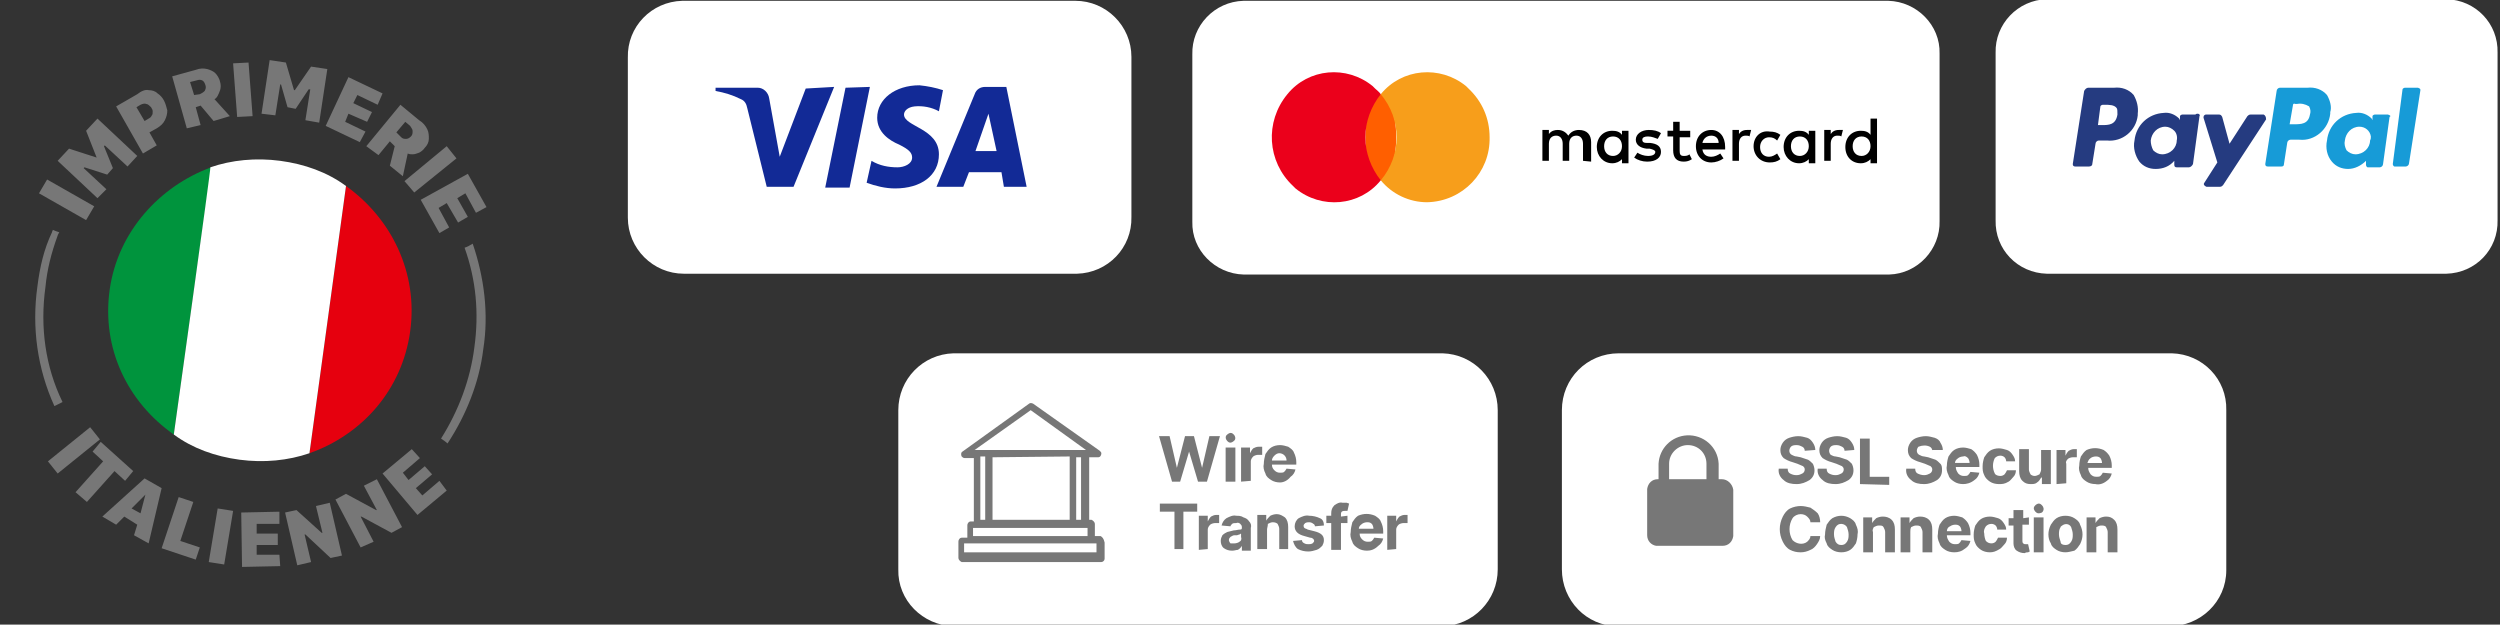 <svg xmlns="http://www.w3.org/2000/svg" xml:space="preserve" id="Livello_1" x="0" y="0" version="1.1" viewBox="0 0 307.8 76.9"><rect x="0" y="0" width="307.8" height="76.9" fill="#333333" stroke="none"/><style>.st0{fill:#777}.st1{fill:#fff}</style><path id="Tracciato_150" d="M126.9 52c-.8 0-1.4.7-1.4 1.4 0 .8.6 1.4 1.4 1.5.8-.1 1.4-.8 1.3-1.6 0-.7-.6-1.2-1.3-1.3m0 2c-.3 0-.6-.3-.6-.6s.2-.6.5-.6.6.2.6.5c.1.4-.2.7-.5.7" class="st0"/><path id="Tracciato_151" d="M125 60.2h.1v.2h-.1c-.2 0-.4.2-.4.5 0 .2.2.4.4.4h.4c.5 1.1 1.8 1.7 3 1.2.2-.1.3-.3.2-.5s-.3-.3-.5-.2c-.6.2-1.2.1-1.6-.4h-.1 1.3c.2 0 .4-.2.4-.5 0-.2-.2-.4-.4-.4H126v-.2h1.9c.2 0 .4-.2.5-.4 0-.2-.2-.4-.4-.5h-1.7c.4-.6 1.1-.8 1.8-.5.2.1.5 0 .5-.2.1-.2 0-.5-.2-.6-1.2-.4-2.5.2-3 1.4h-.3c-.2 0-.4.2-.5.4-.1.1.1.3.4.3" class="st0"/><path d="M177.6 43.5h-60.2c-3.8.1-6.8 3.2-6.8 7v19.6c-.1 3.8 3 6.9 6.8 7h60.2c3.8-.1 6.8-3.2 6.8-7V50.5c0-3.8-3-6.9-6.8-7" class="st1"/><path id="Tracciato_149" d="M135.5 66h-.7v-1.5c0-.2-.2-.4-.4-.5h-.3v-7.7h1.1c.3 0 .4-.3.4-.5 0-.1-.1-.2-.2-.3l-8.2-5.8c-.2-.1-.4-.1-.5 0l-8.2 5.9c-.2.1-.2.4-.1.6.1.1.2.2.4.2h1.1v7.8h-.4c-.2 0-.4.2-.4.5v1.5h-.7c-.2 0-.4.2-.4.5v2c0 .2.2.4.4.5h17.2c.2 0 .4-.2.4-.4v-2c-.1-.5-.3-.7-.5-.8m-2.4-2h-.6v-7.7h.6zm-1.4-7.8V64h-9.5v-7.7zm-4.8-5.7 6.8 4.9H120zm-6.2 5.7h.6V64h-.6zm-.9 8.8h14.1v1h-14.1zm15.2 3h-16.3v-1.1H135z" class="st0"/><path d="m144.3 59.3-1.6-5.6h1.3l.9 3.9 1-3.9h1.1l1 3.9.9-3.9h1.3l-1.6 5.6h-1.1l-1.1-3.7-1.1 3.7zm7.2-4.8c-.2 0-.3-.1-.4-.2-.2-.2-.3-.6 0-.8.1-.1.3-.2.4-.2.2 0 .3.1.4.2.2.2.3.6 0 .8-.1.1-.3.2-.4.2m-.6 4.8v-4.2h1.2v4.2zm1.9 0v-4.2h1.1v.7c.1-.2.2-.4.4-.6.2-.1.4-.2.7-.2h.4v1h-.5c-.2 0-.5.1-.6.2q-.3.3-.3.6v2.4zm4.8.1c-.4 0-.8-.1-1.1-.3s-.6-.4-.7-.8c-.2-.4-.3-.8-.2-1.2 0-.4.1-.8.2-1.2.2-.3.4-.6.7-.8s.7-.3 1.1-.3c.3 0 .7.1 1 .2.3.2.6.4.7.7q.3.6.3 1.2v.3h-3c0 .3.1.5.3.7s.4.3.7.3c.2 0 .4 0 .5-.1s.2-.2.3-.4l1.1.1q-.15.6-.6.9c-.4.5-.9.7-1.3.7m-1-2.7h1.8c0-.5-.4-.9-.9-.9q-.3 0-.6.3t-.3.6M142.8 63v-1h4.6v1h-1.7v4.6h-1.1V63zm4.8 4.7v-4.2h1.1v.7c.1-.2.2-.4.4-.6.2-.1.4-.2.6-.2h.4v1h-.5c-.2 0-.5.1-.6.2q-.3.3-.3.6v2.4zm4.1.1c-.4 0-.7-.1-1-.3s-.4-.6-.4-.9.1-.5.2-.7c.2-.2.4-.3.6-.4.3-.1.5-.1.8-.2.3 0 .5-.1.8-.1.2 0 .2-.1.2-.3s-.1-.3-.2-.4-.3-.2-.5-.1c-.2 0-.4 0-.5.1s-.2.2-.2.3l-1.1-.1q.15-.6.6-.9c.4-.2.8-.4 1.2-.3.3 0 .6 0 .9.2.3.1.5.2.7.5.2.2.3.5.2.8v2.8h-1.1v-.6c-.1.2-.3.4-.5.5-.2 0-.4.1-.7.1m.3-.9c.2 0 .5-.1.6-.2.2-.1.3-.3.2-.6v-.4c-.1 0-.1.1-.2.1l-.3.1h-.3c-.2 0-.3.1-.5.2-.1.1-.2.2-.2.4 0 .1.1.3.2.4zm4-1.7v2.4h-1.2v-4.2h1.1v.7c.1-.2.3-.4.5-.6.2-.1.5-.2.8-.2.4 0 .7.2 1 .4.3.3.4.7.4 1.2v2.7h-1.1v-2.5c0-.2-.1-.4-.2-.6-.1-.1-.3-.2-.6-.2-.2 0-.4.1-.6.2 0 .3-.1.5-.1.7m7-.5-1.1.1c0-.1-.1-.3-.2-.3-.1-.1-.3-.2-.5-.2s-.3 0-.5.1c-.1.1-.2.2-.2.3s0 .2.1.3.3.1.4.2l.8.2c.8.2 1.2.5 1.2 1.1 0 .3-.1.5-.2.7-.2.2-.4.4-.7.5s-.7.2-1 .2c-.5 0-.9-.1-1.3-.3-.3-.2-.5-.6-.6-1l1.1-.1c0 .2.1.3.3.4s.3.1.5.1.3 0 .5-.1c.1-.1.2-.2.2-.3 0-.2-.2-.4-.5-.4l-.7-.2q-1.2-.3-1.2-1.2c0-.4.2-.8.5-1 .4-.2.8-.4 1.3-.3.4 0 .9.1 1.3.3.3.1.5.4.5.9m2.9-1.2v.9h-.8v3.3h-1.2v-3.3h-.6v-.9h.6v-.3c0-.4.1-.7.4-1 .3-.2.6-.4 1-.3h.5l.3.1-.2.9h-.3c-.1 0-.3 0-.4.1s-.1.2-.1.3v.3zm2.4 4.3c-.4 0-.8-.1-1.1-.3s-.6-.4-.7-.8c-.2-.4-.3-.8-.2-1.2 0-.4.1-.8.2-1.2.2-.3.4-.6.7-.8q1.05-.45 2.1 0c.3.2.6.4.7.7q.3.6.3 1.2v.3h-2.9c0 .3.1.5.3.7s.4.3.7.3c.2 0 .4 0 .5-.1s.2-.2.3-.4l1.1.1q-.15.6-.6.9c-.5.5-1 .6-1.4.6m-1-2.7h1.8c0-.2-.1-.5-.2-.6-.2-.2-.4-.2-.6-.2s-.5.1-.6.2c-.3.2-.4.4-.4.6m3.5 2.6v-4.2h1.1v.7c.1-.2.2-.4.4-.6.2-.1.4-.2.6-.2h.4v1h-.5c-.2 0-.5.1-.6.2q-.3.3-.3.6v2.4z" class="st0"/><path d="M267.1 43.5h-67.8c-3.9 0-7 3.1-7 7v19.6c0 3.8 3 7 6.9 7h67.9c3.8 0 7-3 7-6.9V50.5c.1-3.8-2.9-6.9-6.7-7z" class="st1"/><path d="M212 59h-.4v-1.9c-.1-2.1-1.9-3.6-3.9-3.5-1.9.1-3.4 1.6-3.5 3.5V59h-.1c-.7 0-1.2.5-1.3 1.2v5.7c0 .7.5 1.2 1.1 1.3h8.2c.7 0 1.2-.5 1.3-1.2v-5.7c-.1-.7-.7-1.3-1.4-1.3m-6.5 0v-1.9c0-1.3 1.1-2.3 2.3-2.3 1.3 0 2.3 1 2.3 2.3V59zm16.7-3.5c0-.2-.1-.4-.3-.5s-.4-.2-.7-.2c-.2 0-.5 0-.7.2-.1.1-.2.3-.2.5s.1.4.3.5.4.2.6.2l.5.1.9.3c.2.1.4.3.6.5.1.2.2.5.2.8q0 .75-.6 1.2c-.5.3-1 .5-1.6.5s-1.2-.1-1.6-.5c-.4-.3-.7-.8-.6-1.4h1.1q0 .45.3.6c.3.15.5.2.8.2s.5-.1.7-.2.3-.3.3-.5-.1-.3-.2-.4c-.2-.1-.5-.2-.7-.3l-.6-.2c-.4-.1-.8-.3-1.1-.5-.3-.3-.4-.6-.4-1q0-.45.3-.9c.2-.3.5-.5.8-.6s.7-.2 1.1-.2.7.1 1.1.2c.3.1.5.3.7.6s.3.6.3.9zm4.9 0c0-.2-.1-.4-.3-.5s-.4-.2-.7-.2c-.2 0-.5 0-.7.2-.1.1-.2.3-.2.5s.1.4.2.5c.2.1.4.2.6.2l.5.1.9.3c.2.1.4.3.6.5.1.2.2.5.2.8q0 .75-.6 1.2c-.5.3-1 .5-1.6.5s-1.2-.1-1.6-.5c-.4-.3-.7-.8-.6-1.4h1.1q0 .45.3.6c.3.15.5.2.8.2s.5-.1.7-.2.3-.3.3-.5-.1-.3-.2-.4c-.2-.1-.5-.2-.7-.3l-.6-.2c-.4-.1-.8-.3-1.1-.5-.3-.3-.4-.6-.4-1q0-.45.3-.9c.2-.3.5-.5.8-.6s.7-.2 1.1-.2.7.1 1.1.2c.3.1.5.3.7.6s.3.6.3.9zm1.9 4.1V54h1.2v4.7h2.4v1zm8.9-4.1c0-.2-.1-.4-.3-.5-.4-.2-.9-.2-1.4 0-.1.1-.2.3-.2.5s.1.4.3.5.4.2.6.2l.5.1.9.3c.2.1.4.3.6.5s.2.5.2.8q0 .75-.6 1.2c-.5.3-1 .5-1.6.5s-1.2-.1-1.6-.5c-.4-.3-.7-.8-.6-1.4h1.1q0 .45.3.6c.2.1.5.2.8.2s.5-.1.7-.2.3-.3.3-.5-.1-.3-.2-.4c-.2-.1-.5-.2-.7-.3l-.6-.2c-.4-.1-.8-.3-1.1-.5-.3-.3-.4-.6-.4-1q0-.45.3-.9c.2-.3.5-.5.8-.6s.7-.2 1.1-.2.7.1 1.1.2c.3.1.6.3.7.6q.3.45.3.9h-1.3zm3.8 4.1c-.4 0-.8-.1-1.1-.3s-.6-.4-.7-.8c-.2-.4-.3-.8-.2-1.2 0-.4.1-.8.2-1.1.2-.3.4-.6.7-.8s.7-.3 1.1-.3c.3 0 .7.1 1 .2.3.2.5.4.7.7q.3.6.3 1.2v.3h-2.9c0 .3.1.5.3.8.2.2.4.3.7.3.2 0 .4 0 .5-.1s.2-.2.3-.4l1.1.1q-.15.6-.6.9c-.5.4-1 .5-1.4.5m-1-2.6h1.8c0-.2-.1-.5-.2-.6-.2-.2-.4-.3-.6-.2-.2 0-.5.1-.6.2-.3.2-.4.4-.4.6m5.4 2.6c-.4 0-.8-.1-1.1-.3s-.6-.5-.7-.8c-.2-.4-.2-.7-.2-1.1s.1-.8.2-1.1c.2-.3.4-.6.7-.8s.7-.3 1.1-.3c.3 0 .7.1 1 .2s.5.3.7.6.3.5.3.8H247c0-.2-.1-.4-.2-.5s-.3-.2-.5-.2c-.3 0-.5.1-.7.3-.3.6-.3 1.3 0 1.9.1.2.4.3.7.3.2 0 .4-.1.5-.2s.2-.3.3-.5h1.1c0 .3-.1.6-.3.8s-.4.5-.6.6c-.5.3-.8.3-1.2.3m5.2-1.8v-2.4h1.2v4.2h-1.1v-.8h-.1c-.1.2-.3.5-.5.6-.2.2-.5.2-.8.2-.4 0-.7-.1-1-.4s-.4-.7-.4-1.2v-2.7h1.2v2.5c0 .2.1.4.2.6.1.1.3.2.5.2s.4-.1.6-.2c.1-.2.2-.4.2-.6m1.9 1.8v-4.2h1.1v.7c.1-.2.2-.4.4-.6.2-.1.4-.2.6-.2h.4v1h-.5c-.2 0-.5.1-.6.2-.2.2-.3.4-.2.6v2.4zm4.8 0c-.4 0-.8-.1-1.1-.3s-.6-.4-.7-.8c-.2-.4-.3-.8-.2-1.2 0-.4.1-.8.2-1.1.2-.3.4-.6.7-.8q1.05-.45 2.1 0c.3.2.5.4.7.7q.3.6.3 1.2v.3h-2.9c0 .3.1.5.3.8.2.2.4.3.7.3.2 0 .4 0 .5-.1s.2-.2.3-.4l1.1.1q-.15.6-.6.9c-.5.4-1 .5-1.4.4m-1-2.6h1.8c0-.2-.1-.5-.2-.6-.2-.2-.4-.2-.6-.2s-.5.1-.6.2c-.3.2-.3.4-.4.6m-32.9 7.3h-1.2c0-.3-.2-.5-.4-.7s-.5-.3-.8-.3c-.4 0-.8.2-1 .5-.5.8-.5 1.9 0 2.7.5.5 1.3.6 1.8.2.2-.2.4-.4.4-.7h1.2c0 .4-.2.7-.4 1s-.5.6-.8.7q-.6.3-1.2.3c-.5 0-.9-.1-1.3-.3s-.7-.6-.9-1c-.5-1-.5-2.1 0-3.1.2-.4.5-.8.9-1s.9-.3 1.3-.3.8.1 1.2.2c.3.2.6.4.9.7.2.3.3.7.3 1.1m2.6 3.7c-.4 0-.8-.1-1.1-.3s-.6-.4-.7-.8c-.2-.4-.3-.7-.2-1.1 0-.4.1-.8.2-1.2.2-.3.4-.6.7-.8.7-.4 1.5-.4 2.2 0 .3.2.6.4.7.8.2.4.3.8.2 1.2 0 .4-.1.8-.2 1.1-.2.3-.4.6-.7.8s-.7.3-1.1.3m0-.9c.3 0 .5-.1.7-.4s.2-.6.2-.9-.1-.6-.2-.9c-.1-.2-.4-.4-.7-.4s-.5.1-.7.4-.2.6-.2.9.1.6.2.9c.2.3.4.4.7.4m3.9-1.6V68h-1.2v-4.3h1.1v.7c.1-.2.3-.4.5-.6.2-.1.5-.2.8-.2.4 0 .8.1 1.1.4s.4.7.4 1.2V68h-1.2v-2.5c0-.2-.1-.4-.2-.6s-.3-.2-.6-.2c-.2 0-.4.1-.6.2-.1.2-.2.4-.1.6m4.6 0V68H234v-4.3h1.1v.7c.1-.2.3-.4.5-.6.2-.1.5-.2.8-.2.4 0 .8.1 1.1.4s.4.7.4 1.2V68h-1.2v-2.5c0-.2-.1-.4-.2-.6s-.4-.2-.6-.2-.4.1-.6.2c-.1.2-.1.4-.1.6m5.4 2.5c-.4 0-.8-.1-1.1-.3s-.6-.4-.7-.8c-.2-.4-.3-.8-.2-1.2 0-.4.1-.8.2-1.1.2-.3.4-.6.7-.8s.7-.3 1.1-.3c.3 0 .7.1 1 .2.3.2.5.4.7.7q.3.6.3 1.2v.3h-2.9c0 .3.1.5.3.8.2.2.4.3.7.3.2 0 .4 0 .5-.1s.2-.2.3-.4l1.1.1q-.15.6-.6.9c-.5.4-.9.5-1.4.5m-.9-2.6h1.8c0-.2-.1-.5-.2-.6-.2-.2-.4-.2-.6-.2s-.5.1-.6.2c-.3.1-.4.4-.4.6M245 68c-.4 0-.8-.1-1.1-.3s-.6-.5-.7-.8c-.2-.4-.2-.7-.2-1.1s.1-.8.2-1.1c.2-.3.4-.6.7-.8s.7-.3 1.1-.3c.3 0 .7.1 1 .2s.5.3.7.6.3.5.3.8h-1.1c0-.2-.1-.4-.2-.5s-.3-.2-.5-.2c-.3 0-.5.1-.7.3-.2.3-.3.6-.2.9 0 .3.1.7.2.9.2.2.4.3.7.3.2 0 .4-.1.5-.2s.2-.3.3-.5h1.1c0 .3-.1.6-.3.8s-.4.5-.6.6c-.5.3-.8.4-1.2.4m4.8-4.3v.9h-.8v2c0 .1 0 .2.1.3s.2.1.3.1h.3l.2.9-.2.1c-.1 0-.3 0-.4.1-.4 0-.7-.1-1-.3s-.4-.6-.4-.9v-2.2h-.6v-.9h.6v-1h1.2v1zm1.2-.5c-.2 0-.3-.1-.4-.2s-.2-.3-.2-.4c0-.2.1-.3.2-.4s.3-.2.4-.2c.2 0 .3.1.4.2.2.2.3.5.1.8l-.1.1s-.2.1-.4.1m-.6 4.8v-4.3h1.2V68zm3.9 0c-.4 0-.8-.1-1.1-.3s-.6-.4-.7-.8c-.2-.3-.3-.7-.3-1.1s.1-.8.3-1.2c.2-.3.4-.6.7-.8s.7-.3 1.1-.3.8.1 1.1.3.6.4.7.8q.3.6.3 1.2t-.3 1.2c-.2.3-.4.6-.7.8-.4.1-.8.2-1.1.2m0-.9c.3 0 .5-.1.7-.4s.2-.6.2-.9-.1-.6-.2-.9c-.2-.4-.7-.5-1.1-.2-.1.1-.2.1-.2.2-.2.3-.2.6-.2.9s.1.6.2.9c0 .3.3.4.6.4m3.8-1.6V68h-1.2v-4.3h1.1v.7c.1-.2.3-.4.5-.6.2-.1.5-.2.8-.2.4 0 .7.1 1 .4s.4.7.4 1.2V68h-1.2v-2.5c0-.2-.1-.4-.2-.6s-.4-.2-.6-.2-.4.1-.6.2z" class="st0"/><path d="m42.6 22.9-4.5 32.9c6.5-2.3 11.4-7.8 12.4-15s-2.3-13.9-7.9-17.9" style="fill:#e6000e"/><path d="M26 20.6c-6.3 2.3-11.5 7.9-12.5 15.1s2.2 13.8 7.9 17.8z" style="fill:#00943d"/><path d="M57.2 30.5q2.1 5.85 1.2 12.3c-.5 3.9-1.9 7.7-4.1 11.2.3.2.6.4.8.6 2.3-3.5 3.9-7.5 4.4-11.6.7-4.4.1-8.9-1.3-13-.3.2-.7.4-1 .5M5.6 35.3c.2-2.1.7-4.1 1.5-6.3 0-.1.1-.2.2-.4-.3-.1-.6-.2-.8-.3 0 .1-.1.2-.1.3-1 2.1-1.5 4.3-1.8 6.7-.7 5 0 10.1 2.1 14.7l1-.5c-2.1-4.3-2.8-9.2-2.1-14.2" class="st0"/><path d="M21.4 53.5c2.3 1.7 5.1 2.7 8.1 3.1s6 .1 8.6-.8l4.5-32.9c-2.3-1.7-5.1-2.7-8.1-3.1s-6-.1-8.6.8c.1 0-4.5 32.9-4.5 32.9" class="st1"/><path d="m10.6 27.1-5.8-3.3 1-1.7 5.8 3.3zm1.4-2.7-4.9-4.6 1.4-1.5 3.4 1.1-1.3-3.3 1.4-1.5 4.9 4.6-1.2 1.3-2.8-2.6-.1.1 1.1 2.7-.7.8-2.8-.9-.1.1 2.8 2.6zm6.3-13.3c.4 0 .8.1 1.1.4.3.2.6.5.8.9s.3.8.4 1.2q0 .6-.3 1.2c-.2.4-.5.7-1 1l-.9.5.9 1.6-1.7 1-3.3-5.8 2.6-1.5c.5-.4 1-.6 1.4-.5m-.3 1.7c-.2-.1-.5 0-.7.1l-.5.3 1 1.7.5-.3c.2-.1.3-.2.4-.4.1-.1.1-.3.1-.5s-.1-.3-.2-.5c-.2-.2-.4-.4-.6-.4m7.5-4.3c.4.1.8.3 1 .5s.5.6.6 1.1c.1.3.1.7 0 1s-.2.5-.3.7-.3.4-.4.4l1.9 2.1-2 .6-1.6-1.9-.6.2.6 2.2-1.7.4-1.8-6.4 2.9-.8c.5-.2 1-.2 1.4-.1m-.9 3.1c.2-.1.4-.2.6-.4.1-.2.2-.4.1-.7s-.2-.5-.4-.6-.4-.1-.7 0l-.8.2.5 1.6zm4.6 2.8-.5-6.6 1.9-.1.5 6.6zm3-.4 1-6.6 2 .3 1 3.4h.1l2-2.9 2 .3-1 6.6-1.7-.3.6-3.8H38l-1.6 2.4-1-.2-.8-2.8h-.1l-.6 3.8zm12.1 3.5-4.2-2 2.8-6 4.2 2-.6 1.4-2.5-1.2-.5 1 2.3 1.1-.6 1.2-2.3-1-.4 1 2.5 1.2zm8.3-1.6c.2.4.2.8.2 1.2s-.2.8-.5 1.1c-.2.3-.5.5-.7.6-.3.1-.5.2-.8.2-.2 0-.4 0-.6-.1l-.6 2.8-1.6-1.3.6-2.4-.6-.6-1.4 1.7-1.5-1.1 4.2-5.1 2.3 1.9c.5.3.8.7 1 1.1m-3.2 1c.2.2.4.2.6.2q.3 0 .6-.3c.2-.2.2-.4.2-.7 0-.2-.2-.4-.3-.6l-.6-.5-1.1 1.3zm.4 5.4L55 18l1.2 1.5-5.2 4.2zm4.3 6.4-2.3-4.1 5.8-3.2 2.3 4.1-1.3.7-1.3-2.4-1 .6 1.3 2.3-1.2.7L55 25l-1 .6 1.3 2.4zM5.9 56.8l5.2-4.2 1.2 1.5-5.2 4.2zm3.4 3.8 3.4-3.8-1.3-1.2 1-1.2 4 3.6-1 1.2-1.3-1.2-3.4 3.8zm3.3 3 5.2-4.7 2.1 1.2-1.6 6.8-1.8-1 .4-1.3-1.6-1-1 1zm5.3-2.7-1.7 1.7 1.1.6zm6.2 8-4.2-1.4 2.1-6.3 1.8.6-1.6 4.8 2.4.8zm1.6.3 1.1-6.6 1.9.3-1.1 6.6zm8.8.5-4.7.1-.1-6.7 4.7-.1v1.5h-2.8v1.2h2.6v1.4h-2.6v1.2h2.8zm2.1-.1-1.5-6.5 1.4-.3 3.1 2.8h.1l-.8-3.3 1.7-.4 1.5 6.5-1.4.3-3.1-2.9h-.1l.8 3.4zm7.8-2.2-3.1-5.9 1.3-.7 3.7 2h.1l-1.6-3 1.6-.8 3.1 5.9-1.3.7-3.7-2h-.1l1.6 3.1zm10.6-7-3.6 3-4.3-5.1 3.6-3 1 1.1-2.1 1.8.7.9 2-1.7.9 1-2 1.7.8.9 2.1-1.8z" class="st0"/><path d="M252-.1h49.2c3.6.1 6.4 3 6.3 6.6v20.6c.1 3.6-2.7 6.5-6.3 6.6H252c-3.6-.1-6.4-3-6.3-6.6V6.5C245.6 3 248.4 0 252-.1c-.1 0 0 0 0 0" class="st1"/><path d="M262.7 11.7c-.6-.7-1.5-1-2.4-.9h-3.2c-.2 0-.4.2-.5.4l-1.4 9q0 .3.3.3h1.7c.2 0 .4-.1.4-.3l.4-2.5c0-.2.2-.4.4-.4h1c1.9.2 3.6-1.2 3.8-3.1V14c.1-.8-.1-1.6-.5-2.3m-2 2.4c-.2 1.3-1.1 1.3-1.9 1.3h-.5l.3-2.3c0-.1.2-.2.3-.2h.2c.6 0 1.2 0 1.5.4.1.1.1.4.1.8m9.6 0h-1.6c-.1 0-.3.1-.3.2v.5l-.1-.2c-.5-.5-1.2-.8-1.9-.7-1.9.1-3.4 1.5-3.6 3.4-.2.9.1 1.9.6 2.6.5.6 1.2.9 2 .9.9 0 1.7-.3 2.3-1v.5q0 .3.3.3h1.5c.2 0 .4-.2.5-.4l.8-5.9c.1-.1 0-.3-.2-.3-.1 0-.2 0-.3.1 0-.1 0 0 0 0m-4.1 4.9c-.4 0-.8-.2-1.1-.5q-.3-.6-.3-1.2c.1-.9.8-1.7 1.8-1.7.4 0 .8.2 1.1.5s.4.8.3 1.2c0 .9-.8 1.7-1.8 1.7m12.5-4.9h-1.6c-.2 0-.3.1-.4.2l-2.2 3.4-.9-3.3c-.1-.2-.2-.3-.4-.3h-1.6c-.1 0-.3.1-.3.3v.1L273 20l-1.6 2.5c-.1.1-.1.3.1.4 0 0 .1.1.2.1h1.6c.2 0 .3-.1.4-.2l5.3-8.1q0-.45-.3-.6.15 0 0 0" style="fill:#253b80"/><path d="M286.5 11.7c-.6-.7-1.5-1-2.4-.9h-3.4c-.2 0-.4.2-.4.4l-1.4 9q0 .3.3.3h1.7q.3 0 .3-.3l.4-2.6c0-.2.2-.4.4-.4h1.1c1.9.2 3.6-1.3 3.8-3.2v-.2c.2-.6 0-1.4-.4-2.1m-2.1 2.4c-.2 1.2-1.1 1.2-2 1.2h-.5l.4-2.3c0-.2.1-.3.3-.2h.2q.75-.15 1.5.3c.2.4.2.7.1 1m9.6 0h-1.6c-.1 0-.3.1-.3.2v.5l-.1-.2c-.5-.5-1.2-.8-1.9-.7-1.9.1-3.4 1.5-3.6 3.4-.2.9 0 1.9.6 2.6.5.6 1.2.9 2 .9s1.6-.4 2.2-1v.5c0 .1.1.3.2.3h1.5c.2 0 .4-.2.4-.4l.8-5.8c.2-.1.1-.2-.2-.3-.1 0 .1 0 0 0m-4 4.9c-.4 0-.8-.2-1.1-.5-.2-.4-.3-.8-.2-1.2.1-.9.8-1.7 1.8-1.7.7 0 1.3.5 1.4 1.2 0 .2 0 .3-.1.5 0 .9-.8 1.7-1.8 1.7m7.7-8.2h-1.6c-.1 0-.3.1-.3.2l-1.2 9.2c0 .1.1.3.2.3h1.4c.2 0 .4-.2.4-.4l1.4-9c0-.1 0-.2-.3-.3" style="fill:#179bd7"/><path d="M84.2.1h48.2c3.8 0 6.9 3.1 6.9 6.9v19.7c.1 3.8-2.9 6.9-6.7 7H84.2c-3.8 0-6.9-3.1-6.9-6.9V7.1c-.1-3.8 2.9-6.9 6.7-7z" class="st1"/><path d="m102.7 10.7-5 12.3h-3.3L92 13.3c-.1-.5-.3-.9-.8-1.1-1-.5-2-.8-3.1-1v-.4h5.2c.7 0 1.3.6 1.4 1.3l1.3 7.2 3.2-8.4zm12.9 8.3c0-3.2-4.3-3.4-4.3-4.9 0-.4.4-.9 1.3-1 1-.1 2.1.1 3 .6l.5-2.6c-.9-.3-1.9-.5-2.9-.6-3 0-5.2 1.7-5.2 4 0 1.8 1.5 2.8 2.7 3.3 1.2.6 1.6 1 1.6 1.6 0 .8-1 1.2-1.8 1.2-1.1 0-2.2-.2-3.2-.8l-.6 2.7c1.1.4 2.3.7 3.5.7 3.2 0 5.4-1.6 5.4-4.2m8 4h2.8l-2.5-12.3h-2.6c-.6 0-1.1.3-1.3.9L115.3 23h3.3l.7-1.8h4zm-3.5-4.4 1.6-4.6 1 4.6zm-13-7.9-2.5 12.4h-3l2.5-12.3z" style="fill:#122a96"/><path d="M153.1.1h79.4c3.5.1 6.4 3 6.3 6.5v20.6c.1 3.5-2.7 6.5-6.2 6.6h-79.5c-3.5-.1-6.4-3-6.3-6.5V6.7c-.1-3.5 2.7-6.5 6.3-6.6" class="st1"/><ellipse cx="170" cy="16.9" rx="1.9" ry="5.3" style="fill:#ff5f00"/><path d="M183.4 16.9c.1 4.3-3.3 7.9-7.7 8-2.2 0-4.3-1-5.7-2.7 2.6-3.1 2.6-7.5 0-10.6 2.6-3.2 7.3-3.6 10.5-1l.3.3c1.7 1.6 2.6 3.7 2.6 6" style="fill:#f79e1b"/><path d="M168.1 16.9c0 1.9.7 3.8 1.9 5.3-2.6 3.2-7.3 3.6-10.5 1l-.3-.3c-3.2-3-3.5-7.9-.7-11.3 2.6-3.2 7.3-3.6 10.5-1l.3.3c.2.2.5.4.7.7-1.2 1.5-1.9 3.4-1.9 5.3" style="fill:#eb001b"/><path id="XMLID_1775_" d="M195.9 19.9v-2.4c0-.9-.5-1.5-1.5-1.5-.5 0-1 .2-1.3.7-.3-.4-.7-.7-1.3-.7-.4 0-.8.1-1.1.5V16h-.8v3.8h.8v-2.1c0-.7.4-1 .9-1s.8.4.8 1v2.1h.8v-2.1c0-.7.4-1 .9-1s.8.4.8 1v2.1zm12.2-3.8h-1.3V15h-.8v1.1h-.7v.7h.7v1.7c0 .9.4 1.4 1.3 1.4.4 0 .7-.1 1-.3l-.3-.6c-.2.2-.5.2-.7.2-.4 0-.5-.2-.5-.6v-1.7h1.3zm7-.1c-.5 0-.8.2-1 .5V16h-.8v3.8h.8v-2.1c0-.6.3-1 .8-1 .2 0 .4 0 .5.1l.2-.8zm-10.6.4c-.4-.3-.9-.4-1.5-.4-.9 0-1.6.5-1.6 1.2 0 .6.5 1 1.3 1.1h.4c.4.1.7.2.7.4 0 .3-.3.5-.9.5-.5 0-1-.2-1.3-.4l-.4.6c.4.3 1 .5 1.6.5 1.1 0 1.7-.5 1.7-1.2s-.5-1-1.3-1.1h-.4c-.4 0-.6-.1-.6-.4s.3-.4.7-.4c.5 0 .9.2 1.2.3zm21.9-.4c-.5 0-.8.2-1 .5V16h-.8v3.8h.8v-2.1c0-.6.3-1 .8-1 .2 0 .4 0 .5.1l.2-.8zm-10.5 2c0 1.1.8 2 2 2 .5 0 .9-.1 1.3-.4l-.4-.7c-.3.2-.6.4-1 .4-.7 0-1.1-.5-1.1-1.2s.5-1.2 1.1-1.2c.4 0 .7.1 1 .4l.4-.7c-.4-.3-.8-.4-1.3-.4-1.2-.2-2 .7-2 1.8m7.6 0v-1.9h-.8v.5c-.3-.4-.7-.5-1.2-.5-1.1 0-1.9.8-1.9 2 0 1.1.8 2 1.9 2 .5 0 .9-.2 1.2-.5v.5h.8zm-3 0c0-.7.4-1.2 1.1-1.2s1.1.5 1.1 1.2-.5 1.2-1.1 1.2c-.7 0-1.1-.5-1.1-1.2m-9.8-2c-1.1 0-1.9.8-1.9 2s.8 2 1.9 2c.5 0 1.1-.2 1.5-.5l-.4-.6c-.3.2-.7.4-1.1.4-.5 0-1-.2-1.1-.9h2.8v-.3c0-1.3-.7-2.1-1.7-2.1m0 .7c.5 0 .9.3.9.9h-2c.1-.5.5-.9 1.1-.9m20.4 1.3v-3.4h-.8v2c-.3-.4-.7-.5-1.2-.5-1.1 0-1.9.8-1.9 2s.8 2 1.9 2c.5 0 .9-.2 1.2-.5v.5h.8zm-3 0c0-.7.4-1.2 1.1-1.2s1.1.5 1.1 1.2-.5 1.2-1.1 1.2c-.7 0-1.1-.5-1.1-1.2m-27.6 0v-1.9h-.8v.5c-.3-.4-.7-.5-1.2-.5-1.1 0-1.9.8-1.9 2 0 1.1.8 2 1.9 2 .5 0 .9-.2 1.2-.5v.5h.8zm-3 0c0-.7.4-1.2 1.1-1.2s1.1.5 1.1 1.2-.5 1.2-1.1 1.2c-.7 0-1.1-.5-1.1-1.2"/></svg>